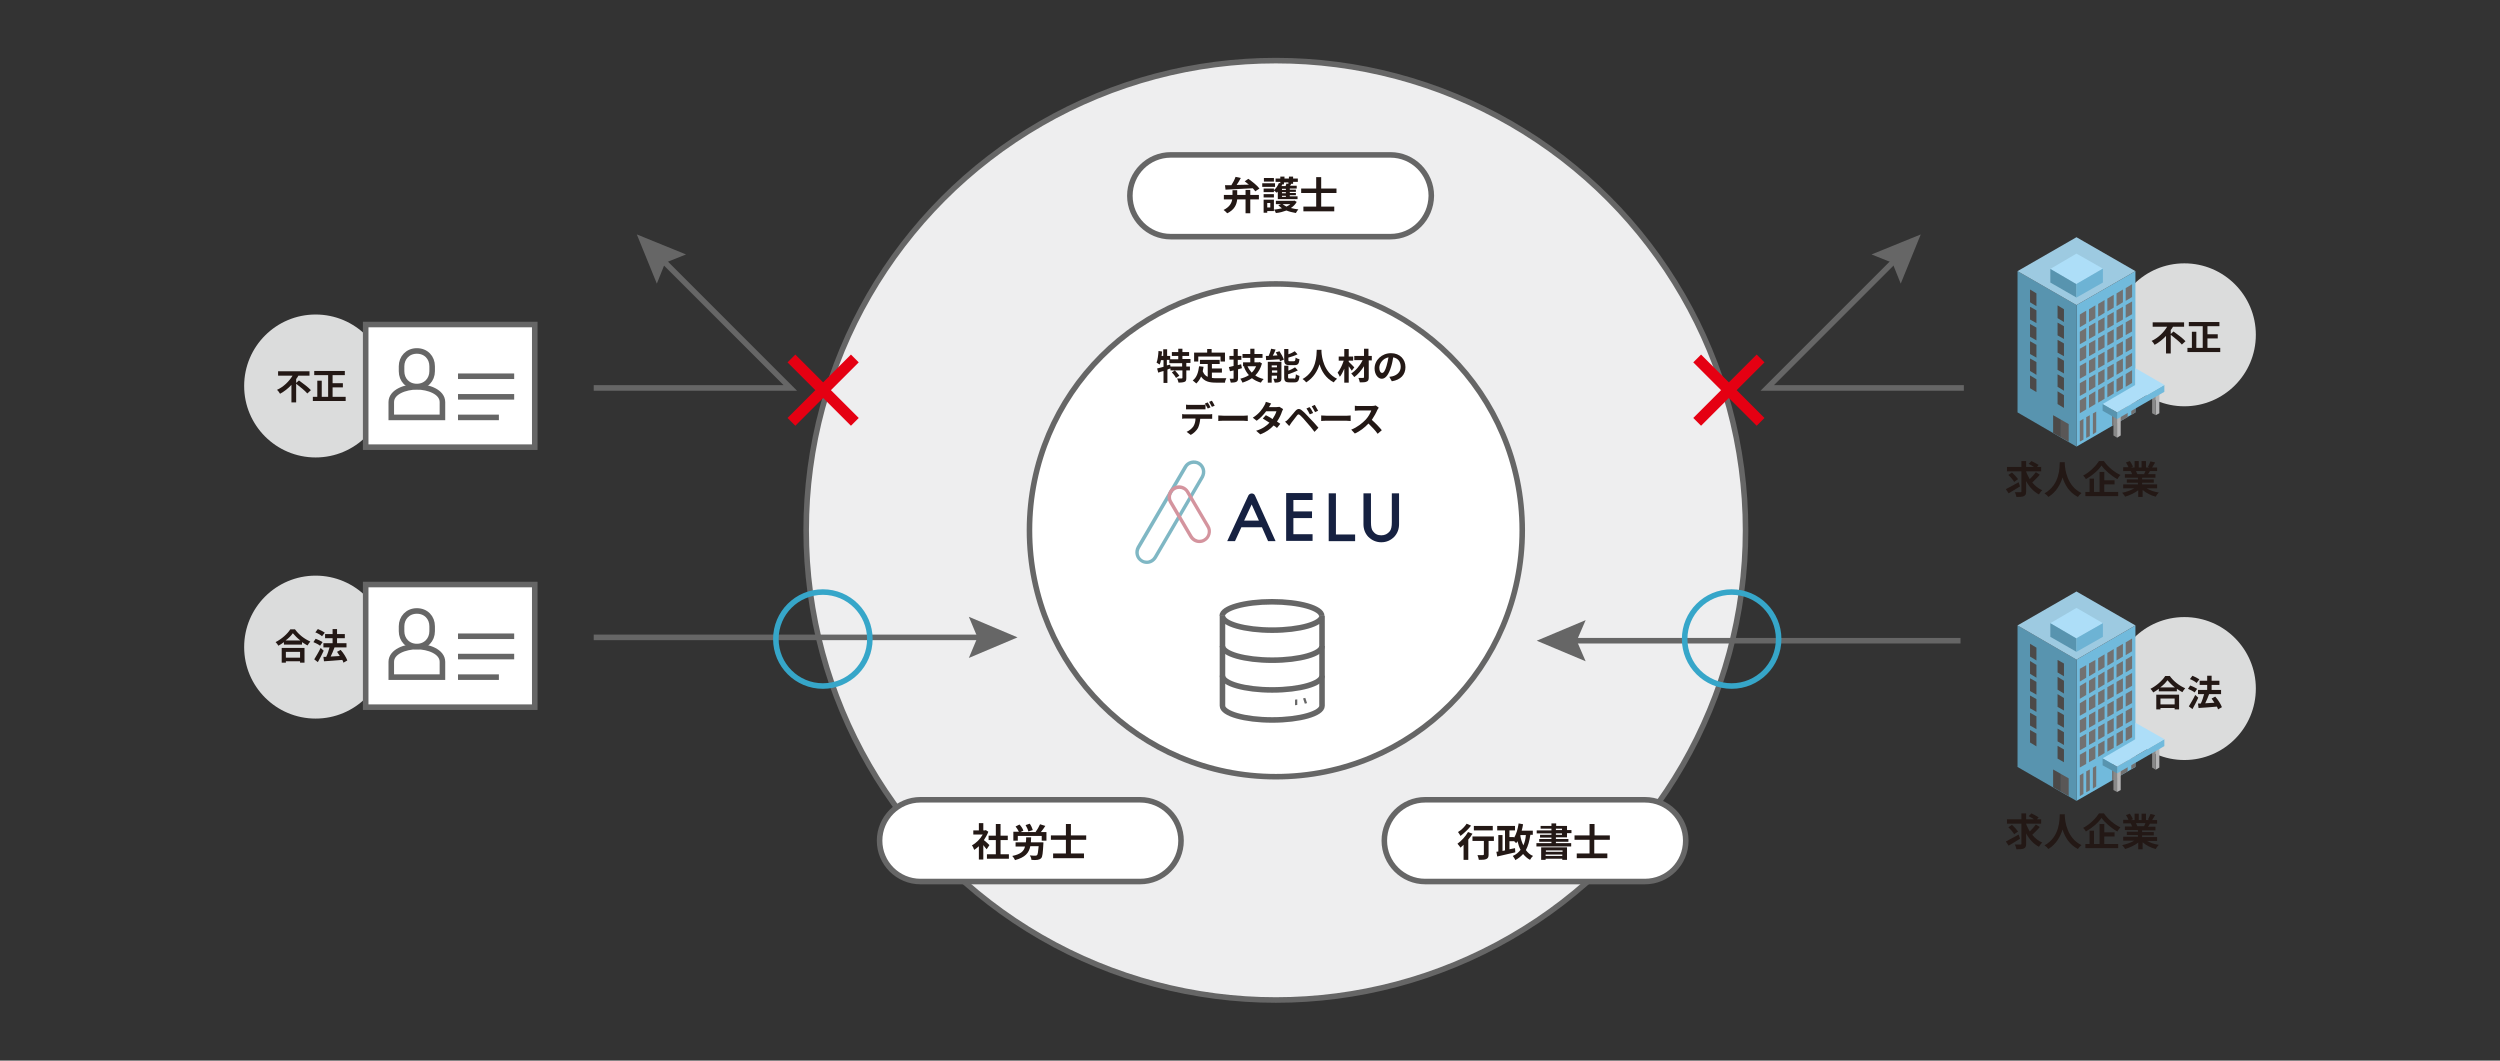 <?xml version="1.0" encoding="utf-8"?>
<!-- Generator: Adobe Illustrator 25.0.1, SVG Export Plug-In . SVG Version: 6.00 Build 0)  -->
<svg version="1.1" id="レイヤー_1" xmlns="http://www.w3.org/2000/svg" xmlns:xlink="http://www.w3.org/1999/xlink" x="0px"
	 y="0px" viewBox="0 0 899 381.4" style="enable-background:new 0 0 899 381.4;" xml:space="preserve">
<rect x="0" y="0" width="899" height="381.4" fill="#333333" stroke="none"/>
<style type="text/css">
	.st0{fill:#EEEEEF;stroke:#666666;stroke-width:2;stroke-miterlimit:10;}
	.st1{fill:#FFFFFF;stroke:#666666;stroke-width:2;stroke-miterlimit:10;}
	.st2{fill:#DBDCDC;}
	.st3{fill:#231815;}
	.st4{fill:none;stroke:#666666;stroke-width:2;stroke-miterlimit:10;}
	.st5{fill:#666666;}
	.st6{fill:#162141;}
	.st7{fill:#7FB7C4;}
	.st8{fill:#D4949E;}
	.st9{fill:none;stroke:#36A6C9;stroke-width:2;stroke-miterlimit:10;}
	.st10{fill:#E50012;}
	.st11{fill:#FFFFFF;stroke:#666666;stroke-width:2;stroke-linecap:round;stroke-miterlimit:10;}
	.st12{fill:#71BADC;}
	.st13{fill:#727171;}
	.st14{fill:#5894AF;}
	.st15{fill:#595757;}
	.st16{fill:#4C4948;}
	.st17{fill:#9DCAE1;}
	.st18{fill:#ADDEF8;}
	.st19{fill:#6DB3D4;}
	.st20{fill:#B5B5B6;}
	.st21{fill:#898989;}
</style>
<g>
	<g>
		<circle class="st0" cx="458.8" cy="190.7" r="168.9"/>
		<circle class="st1" cx="458.8" cy="190.7" r="88.6"/>
		<circle class="st2" cx="113.5" cy="138.8" r="25.7"/>
		<circle class="st2" cx="113.5" cy="232.7" r="25.7"/>
		<circle class="st2" cx="785.5" cy="120.4" r="25.7"/>
		<circle class="st2" cx="785.5" cy="247.6" r="25.7"/>
		<g>
			<g>
				<path class="st3" d="M426.6,130.6v1.2h1.3v1.4h-1.3v2.7c0,0.8-0.1,1.2-0.6,1.4c-0.5,0.2-1.3,0.3-2.2,0.3
					c-0.1-0.4-0.3-1.1-0.5-1.5c0.6,0,1.4,0,1.6,0c0.2,0,0.3-0.1,0.3-0.2v-2.7h-2.7c0.6,0.6,1.2,1.4,1.6,1.9l-1.2,0.8
					c-0.3-0.6-0.9-1.4-1.5-2l1.1-0.7h-1.6v-0.7c-0.4,0.1-0.8,0.2-1.1,0.4v4.8h-1.4v-4.3c-0.7,0.2-1.4,0.4-1.9,0.6l-0.4-1.5
					c0.6-0.1,1.4-0.4,2.3-0.6v-2.4h-0.9c-0.1,0.6-0.3,1.2-0.5,1.6c-0.2-0.2-0.8-0.5-1.1-0.7c0.4-1,0.6-2.6,0.7-4.2l1.3,0.2
					c-0.1,0.5-0.1,1-0.2,1.6h0.6v-2.4h1.4v2.4h1.1v1.2h2.9V128h-2.3v-1.4h2.3v-1.2h1.5v1.2h2.4v1.4h-2.4v1.1h2.9v1.4H426.6z
					 M425.1,130.6h-4.6v-1.2h-0.9v2l1.2-0.3l0.1,0.7h4.2V130.6z"/>
				<path class="st3" d="M435.8,135.9c0.5,0.1,1,0.1,1.5,0.1c0.7,0,2.8,0,3.7,0c-0.2,0.4-0.5,1.1-0.5,1.6h-3.2
					c-2.4,0-4.2-0.4-5.4-2.2c-0.4,1-1,1.8-1.7,2.5c-0.3-0.3-0.9-0.8-1.3-1.1c1.4-1,2-2.8,2.3-5.1l1.6,0.2c-0.1,0.6-0.2,1.1-0.3,1.6
					c0.4,1,1,1.7,1.8,2v-4.6h-2.8v-1.5h7.1v1.5h-2.8v1.6h3.6v1.5h-3.6V135.9z M430.9,130h-1.5v-3.2h4.7v-1.3h1.6v1.3h4.8v3.2h-1.6
					v-1.8h-8V130z"/>
				<path class="st3" d="M446.6,132.4c-0.5,0.1-0.9,0.3-1.4,0.4v3.1c0,0.8-0.1,1.1-0.6,1.4c-0.4,0.2-1.1,0.3-2,0.3
					c-0.1-0.4-0.3-1-0.4-1.4c0.5,0,1,0,1.2,0c0.2,0,0.2-0.1,0.2-0.3v-2.7l-1.3,0.3l-0.4-1.5c0.5-0.1,1-0.2,1.7-0.4v-2.3h-1.5V128
					h1.5v-2.5h1.5v2.5h1.3v1.4h-1.3v1.9l1.2-0.3L446.6,132.4z M453.8,130.7c-0.5,1.8-1.3,3.2-2.4,4.3c0.8,0.6,1.8,1,3,1.3
					c-0.3,0.3-0.8,0.9-1,1.3c-1.3-0.4-2.3-0.9-3.2-1.6c-1,0.7-2.2,1.2-3.4,1.6c-0.2-0.4-0.5-1.1-0.8-1.4c1.1-0.3,2.2-0.7,3.1-1.3
					c-0.8-0.9-1.4-1.9-1.8-3.1l0.4-0.1h-0.7v-1.4h2.6v-1.6h-2.8v-1.4h2.8v-1.9h1.5v1.9h2.9v1.4h-2.9v1.6h1.6l0.3-0.1L453.8,130.7z
					 M448.6,131.7c0.4,0.9,0.9,1.6,1.5,2.3c0.7-0.6,1.2-1.4,1.6-2.3H448.6z"/>
				<path class="st3" d="M460.1,126.3c0.6,0.9,1.3,2.2,1.6,3l-1.4,0.6c-0.1-0.2-0.1-0.4-0.2-0.7c-1.7,0.1-3.5,0.2-4.8,0.3l-0.1-1.5
					c0.3,0,0.6,0,1,0c0.4-0.8,0.7-1.8,0.9-2.6l1.6,0.3c-0.3,0.8-0.6,1.5-1,2.2l1.7-0.1c-0.2-0.4-0.4-0.7-0.6-1.1L460.1,126.3z
					 M460.8,136c0,0.7-0.1,1.1-0.6,1.3c-0.4,0.2-1,0.3-1.8,0.3c-0.1-0.4-0.3-1-0.5-1.4c0.5,0,1,0,1.1,0c0.2,0,0.2,0,0.2-0.2v-0.9
					h-1.9v2.5h-1.4v-7.5h4.9V136z M457.3,131.4v0.7h1.9v-0.7H457.3z M459.3,134v-0.8h-1.9v0.8H459.3z M463.7,131.3
					c-1.5,0-1.9-0.5-1.9-1.9v-3.9h1.5v1.9c0.9-0.3,1.7-0.7,2.3-1.1l1,1.1c-1,0.5-2.2,0.9-3.3,1.2v0.8c0,0.5,0.1,0.5,0.6,0.5h1.4
					c0.4,0,0.5-0.2,0.6-1.3c0.3,0.2,0.9,0.5,1.4,0.6c-0.2,1.7-0.6,2.1-1.8,2.1H463.7z M465.4,136.2c0.4,0,0.5-0.2,0.6-1.6
					c0.3,0.2,0.9,0.5,1.3,0.6c-0.2,1.8-0.6,2.3-1.8,2.3h-1.8c-1.5,0-1.9-0.4-1.9-1.9v-4.1h1.5v1.8c0.9-0.4,1.8-0.8,2.4-1.2l1,1.1
					c-1,0.5-2.3,1-3.5,1.4v1c0,0.5,0.1,0.5,0.6,0.5H465.4z"/>
				<path class="st3" d="M475.2,125.8c0,0.2,0,0.5,0,0.7c0.1,1.8,0.8,7.4,5.6,9.7c-0.5,0.4-0.9,0.9-1.2,1.3
					c-2.9-1.5-4.4-4.1-5.1-6.5c-0.7,2.3-2.1,4.8-4.8,6.5c-0.3-0.4-0.8-0.9-1.3-1.2c5.2-2.9,5-8.8,5.1-10.5H475.2z"/>
				<path class="st3" d="M486.1,133.3c-0.3-0.4-0.7-1-1.1-1.6v5.9h-1.6v-5c-0.5,1.1-1,2.2-1.6,2.9c-0.2-0.5-0.5-1.1-0.8-1.5
					c0.9-1,1.7-2.8,2.2-4.3h-1.8v-1.5h2v-2.7h1.6v2.7h1.6v1.5H485v0.4c0.5,0.4,1.7,1.7,2,2L486.1,133.3z M493.4,129.6h-1.2v6.1
					c0,0.9-0.2,1.3-0.7,1.5c-0.5,0.3-1.4,0.3-2.5,0.3c-0.1-0.4-0.3-1.1-0.5-1.6c0.7,0,1.5,0,1.7,0c0.2,0,0.3-0.1,0.3-0.3v-3.9
					c-1,1.5-2.2,3-3.5,3.9c-0.3-0.4-0.7-0.9-1.1-1.3c1.6-1,3.2-2.9,4.1-4.8h-3v-1.5h3.5v-2.6h1.6v2.6h1.2V129.6z"/>
				<path class="st3" d="M499.6,135.5c0.5-0.1,0.9-0.1,1.2-0.2c1.6-0.4,2.9-1.6,2.9-3.4c0-1.8-1-3.1-2.7-3.4
					c-0.2,1.1-0.4,2.3-0.8,3.5c-0.8,2.6-1.9,4.2-3.3,4.2c-1.4,0-2.6-1.6-2.6-3.7c0-3,2.6-5.5,5.9-5.5c3.2,0,5.2,2.2,5.2,5
					c0,2.7-1.7,4.6-4.9,5.1L499.6,135.5z M498.6,131.6c0.3-0.9,0.5-2.1,0.7-3.1c-2.1,0.4-3.3,2.3-3.3,3.7c0,1.3,0.5,1.9,1,1.9
					C497.6,134.1,498.1,133.3,498.6,131.6z"/>
				<path class="st3" d="M434.7,149c0.3,0,0.8,0,1.2-0.1v1.7c-0.3,0-0.8,0-1.2,0h-3.1c-0.1,1.3-0.4,2.4-0.8,3.3
					c-0.5,0.9-1.5,1.9-2.6,2.5l-1.5-1.1c0.9-0.4,1.8-1.1,2.4-1.9c0.5-0.8,0.8-1.8,0.8-2.9h-3.6c-0.4,0-0.9,0-1.2,0.1v-1.7
					c0.4,0.1,0.8,0.1,1.2,0.1H434.7z M427.9,147.2c-0.4,0-1,0-1.4,0v-1.7c0.4,0.1,0.9,0.1,1.4,0.1h4.2c0.4,0,1,0,1.4-0.1v1.7
					c-0.4,0-0.9,0-1.4,0H427.9z M434.3,146.9c-0.3-0.5-0.7-1.3-1-1.8l1-0.4c0.3,0.5,0.8,1.3,1,1.8L434.3,146.9z M435.8,146.3
					c-0.3-0.5-0.7-1.3-1-1.8l1-0.4c0.3,0.5,0.8,1.3,1,1.8L435.8,146.3z"/>
				<path class="st3" d="M438.1,149.4c0.5,0,1.4,0.1,2.1,0.1h7c0.6,0,1.2-0.1,1.5-0.1v2c-0.3,0-1-0.1-1.5-0.1h-7
					c-0.7,0-1.6,0-2.1,0.1V149.4z"/>
				<path class="st3" d="M461.4,147.1c-0.1,0.2-0.3,0.6-0.4,0.9c-0.3,1-0.9,2.3-1.8,3.6c0.5,0.3,0.9,0.6,1.2,0.8l-1.2,1.5
					c-0.3-0.3-0.7-0.6-1.2-0.9c-1.2,1.3-2.7,2.4-4.8,3.2l-1.5-1.3c2.3-0.7,3.8-1.8,4.8-2.9c-0.9-0.6-1.8-1.1-2.4-1.5l1.1-1.2
					c0.7,0.4,1.6,0.8,2.4,1.4c0.6-0.9,1.2-2,1.4-2.8h-3.7c-0.9,1.2-2.1,2.5-3.4,3.4l-1.4-1.1c2.3-1.4,3.5-3.2,4.1-4.3
					c0.2-0.3,0.5-0.9,0.6-1.4l1.9,0.6c-0.3,0.5-0.6,1.1-0.8,1.3l0,0h2.7c0.4,0,0.8-0.1,1.1-0.1L461.4,147.1z"/>
				<path class="st3" d="M463.3,150.7c0.6-0.6,1.6-1.9,2.5-2.9c0.8-0.9,1.5-1,2.5-0.1c0.9,0.7,1.8,1.8,2.6,2.6
					c0.9,0.9,2.3,2.4,3.2,3.5l-1.4,1.5c-0.8-1.1-2-2.5-2.8-3.4c-0.8-1-1.9-2.2-2.4-2.6c-0.5-0.4-0.7-0.4-1.1,0.1
					c-0.5,0.6-1.4,1.9-2,2.6c-0.3,0.4-0.6,0.9-0.8,1.2l-1.5-1.6C462.7,151.4,462.9,151.1,463.3,150.7z M472.2,148.5l-1.2,0.5
					c-0.4-0.8-0.7-1.4-1.2-2.1l1.1-0.5C471.4,146.9,471.9,147.9,472.2,148.5z M474,147.7l-1.1,0.5c-0.4-0.8-0.8-1.4-1.2-2.1l1.1-0.5
					C473.1,146.2,473.7,147.1,474,147.7z"/>
				<path class="st3" d="M475.1,149.4c0.5,0,1.4,0.1,2.1,0.1h7c0.6,0,1.2-0.1,1.5-0.1v2c-0.3,0-1-0.1-1.5-0.1h-7
					c-0.7,0-1.6,0-2.1,0.1V149.4z"/>
				<path class="st3" d="M495.8,146.6c-0.1,0.1-0.3,0.5-0.5,0.8c-0.4,1-1.2,2.4-2,3.6c1.3,1.1,2.9,2.8,3.6,3.7l-1.5,1.3
					c-0.8-1.2-2.1-2.5-3.3-3.7c-1.4,1.5-3.1,2.8-4.9,3.6l-1.3-1.4c2.1-0.8,4.1-2.4,5.3-3.7c0.9-1,1.6-2.3,1.9-3.2h-4.4
					c-0.5,0-1.3,0.1-1.5,0.1v-1.8c0.4,0.1,1.1,0.1,1.5,0.1h4.6c0.6,0,1.1-0.1,1.4-0.2L495.8,146.6z"/>
			</g>
		</g>
		<g>
			<g>
				<g>
					<path class="st3" d="M726.4,174.9c-1.4,0.9-2.9,1.8-4.1,2.5l-1-1.5c1.2-0.6,3-1.6,4.6-2.5L726.4,174.9z M733.5,170.7
						c-0.8,1-1.9,2-2.7,2.8c1,1.2,2.2,2.2,3.6,2.8c-0.4,0.3-0.9,1-1.2,1.5c-1.9-1-3.5-2.7-4.6-4.8v3.7c0,1-0.2,1.4-0.8,1.7
						c-0.6,0.3-1.5,0.3-2.7,0.3c-0.1-0.5-0.3-1.3-0.6-1.7c0.8,0,1.7,0,2,0c0.3,0,0.4-0.1,0.4-0.3v-7.2h-5.2v-1.6h5.2v-2.1h1.7v2.1
						h2.8c-0.6-0.4-1.3-0.8-1.9-1.1l1-1c0.8,0.4,2,1,2.6,1.4l-0.6,0.7h1.5v1.6h-5.4v0.1c0.3,0.9,0.8,1.8,1.3,2.7
						c0.8-0.8,1.6-1.7,2.2-2.5L733.5,170.7z M724.3,173.3c-0.4-0.7-1.3-1.8-2.1-2.5l1.3-0.9c0.8,0.7,1.7,1.7,2.2,2.4L724.3,173.3z"
						/>
					<path class="st3" d="M742.5,166.1c0,0.2,0,0.5,0,0.8c0.1,1.9,0.8,7.9,6,10.4c-0.5,0.4-1,1-1.3,1.4c-3.1-1.6-4.7-4.4-5.5-7
						c-0.8,2.5-2.2,5.2-5.1,7c-0.3-0.4-0.8-0.9-1.4-1.3c5.6-3.1,5.4-9.4,5.5-11.2H742.5z"/>
					<path class="st3" d="M756.5,165.7c1.5,2.2,3.8,4.1,6,5.1c-0.4,0.4-0.8,1-1.1,1.5c-2.2-1.2-4.5-3.2-5.7-4.9
						c-1.1,1.7-3.3,3.6-5.6,4.9c-0.2-0.4-0.7-1-1-1.3c2.4-1.2,4.6-3.5,5.7-5.2H756.5z M756.7,176.9h5v1.5h-11.8v-1.5h1.5v-4.8h1.6
						v4.8h2v-7.2h1.7v3h3.7v1.5h-3.7V176.9z"/>
					<path class="st3" d="M771.9,175.6c1.2,0.7,2.8,1.3,4.4,1.5c-0.4,0.4-0.9,1.1-1.1,1.5c-1.7-0.4-3.4-1.3-4.7-2.4v2.5h-1.6v-2.4
						c-1.3,1-3,1.8-4.7,2.3c-0.2-0.4-0.7-1-1.1-1.4c1.6-0.3,3.2-0.9,4.4-1.6h-4v-1.4h5.3v-0.6h-4v-1.2h4v-0.6h-4.7v-1.3h2.6
						c-0.1-0.3-0.3-0.8-0.5-1.1l0.2,0h-2.9V168h1.9c-0.2-0.5-0.6-1.2-0.9-1.7l1.4-0.5c0.4,0.6,0.9,1.4,1.1,2l-0.7,0.3h1.3v-2.3h1.5
						v2.3h1v-2.3h1.6v2.3h1.2l-0.5-0.2c0.3-0.6,0.7-1.4,0.9-2l1.7,0.4c-0.4,0.6-0.8,1.3-1.1,1.8h1.8v1.3h-2.6
						c-0.2,0.4-0.4,0.8-0.7,1.1h2.7v1.3h-4.8v0.6h4.2v1.2h-4.2v0.6h5.4v1.4H771.9z M768.1,169.4c0.2,0.4,0.4,0.8,0.5,1.1l-0.2,0h2.6
						c0.2-0.3,0.3-0.7,0.5-1.1H768.1z"/>
				</g>
			</g>
		</g>
		<g>
			<g>
				<g>
					<path class="st3" d="M726.4,301.6c-1.4,0.9-2.9,1.8-4.1,2.5l-1-1.5c1.2-0.6,3-1.6,4.6-2.5L726.4,301.6z M733.5,297.4
						c-0.8,1-1.9,2-2.7,2.8c1,1.2,2.2,2.2,3.6,2.8c-0.4,0.3-0.9,1-1.2,1.5c-1.9-1-3.5-2.7-4.6-4.8v3.7c0,1-0.2,1.4-0.8,1.7
						c-0.6,0.3-1.5,0.3-2.7,0.3c-0.1-0.5-0.3-1.3-0.6-1.7c0.8,0,1.7,0,2,0c0.3,0,0.4-0.1,0.4-0.3v-7.2h-5.2v-1.6h5.2v-2.1h1.7v2.1
						h2.8c-0.6-0.4-1.3-0.8-1.9-1.1l1-1c0.8,0.4,2,1,2.6,1.4l-0.6,0.7h1.5v1.6h-5.4v0.1c0.3,0.9,0.8,1.8,1.3,2.7
						c0.8-0.8,1.6-1.7,2.2-2.5L733.5,297.4z M724.3,300c-0.4-0.7-1.3-1.8-2.1-2.5l1.3-0.9c0.8,0.7,1.7,1.7,2.2,2.4L724.3,300z"/>
					<path class="st3" d="M742.5,292.7c0,0.2,0,0.5,0,0.8c0.1,1.9,0.8,7.9,6,10.4c-0.5,0.4-1,1-1.3,1.4c-3.1-1.6-4.7-4.4-5.5-7
						c-0.8,2.5-2.2,5.2-5.1,7c-0.3-0.4-0.8-0.9-1.4-1.3c5.6-3.1,5.4-9.4,5.5-11.2H742.5z"/>
					<path class="st3" d="M756.5,292.4c1.5,2.2,3.8,4.1,6,5.1c-0.4,0.4-0.8,1-1.1,1.5c-2.2-1.2-4.5-3.2-5.7-4.9
						c-1.1,1.7-3.3,3.6-5.6,4.9c-0.2-0.4-0.7-1-1-1.3c2.4-1.2,4.6-3.5,5.7-5.2H756.5z M756.7,303.5h5v1.5h-11.8v-1.5h1.5v-4.8h1.6
						v4.8h2v-7.2h1.7v3h3.7v1.5h-3.7V303.5z"/>
					<path class="st3" d="M771.9,302.3c1.2,0.7,2.8,1.3,4.4,1.5c-0.4,0.4-0.9,1.1-1.1,1.5c-1.7-0.4-3.4-1.3-4.7-2.4v2.5h-1.6V303
						c-1.3,1-3,1.8-4.7,2.3c-0.2-0.4-0.7-1-1.1-1.4c1.6-0.3,3.2-0.9,4.4-1.6h-4v-1.4h5.3v-0.6h-4v-1.2h4v-0.6h-4.7v-1.3h2.6
						c-0.1-0.3-0.3-0.8-0.5-1.1l0.2,0h-2.9v-1.3h1.9c-0.2-0.5-0.6-1.2-0.9-1.7l1.4-0.5c0.4,0.6,0.9,1.4,1.1,2l-0.7,0.3h1.3v-2.3h1.5
						v2.3h1v-2.3h1.6v2.3h1.2l-0.5-0.2c0.3-0.6,0.7-1.4,0.9-2l1.7,0.4c-0.4,0.6-0.8,1.3-1.1,1.8h1.8v1.3h-2.6
						c-0.2,0.4-0.4,0.8-0.7,1.1h2.7v1.3h-4.8v0.6h4.2v1.2h-4.2v0.6h5.4v1.4H771.9z M768.1,296c0.2,0.4,0.4,0.8,0.5,1.1l-0.2,0h2.6
						c0.2-0.3,0.3-0.7,0.5-1.1H768.1z"/>
				</g>
			</g>
		</g>
		<g>
			<g>
				<path class="st3" d="M107.5,136.8c1.4,1,3.4,2.5,4.3,3.5l-1.3,1.2c-0.8-1-2.6-2.4-4-3.5v6.7h-1.7v-6.3c-1.2,1.3-2.6,2.4-4.1,3.2
					c-0.2-0.4-0.7-1.1-1.1-1.4c2.4-1.1,4.4-3.1,5.6-5.1H100v-1.6h11.3v1.6h-4c-0.2,0.4-0.5,0.8-0.8,1.2v1.4L107.5,136.8z"/>
				<path class="st3" d="M124.3,142.7v1.5h-11.8v-1.5h1.6v-5.8h1.6v5.8h2.3v-7.8h-5v-1.5h11v1.5h-4.4v2.9h3.7v1.5h-3.7v3.4H124.3z"
					/>
			</g>
		</g>
		<g>
			<g>
				<path class="st3" d="M106,226.2c1.4,2,3.5,3.6,5.6,4.5c-0.4,0.4-0.7,0.9-1,1.4c-0.7-0.3-1.3-0.8-2-1.2v0.9h-6.5v-0.9
					c-0.6,0.5-1.3,0.9-2,1.3c-0.2-0.4-0.6-0.9-1-1.3c2.2-1.1,4.3-3,5.3-4.6H106z M101.3,233h8.2v5.3h-1.6v-0.5h-5.1v0.5h-1.5V233z
					 M108,230.3c-1.1-0.8-2-1.8-2.7-2.6c-0.6,0.9-1.5,1.8-2.6,2.6H108z M102.8,234.4v2.1h5.1v-2.1H102.8z"/>
				<path class="st3" d="M115.1,232.2c-0.5-0.4-1.6-1-2.4-1.3l0.8-1.2c0.8,0.3,1.9,0.8,2.5,1.2L115.1,232.2z M116.4,234
					c-0.6,1.4-1.4,2.8-2.1,4.1l-1.3-1c0.6-1,1.6-2.6,2.3-4.1L116.4,234z M115.8,228.8c-0.5-0.5-1.6-1.1-2.4-1.4l0.9-1.2
					c0.8,0.3,1.9,0.9,2.5,1.3L115.8,228.8z M123.5,238.3c-0.1-0.3-0.2-0.7-0.4-1c-2.4,0.2-4.8,0.4-6.6,0.5l-0.2-1.6l1,0
					c0.5-1,0.9-2.3,1.2-3.4h-2.2v-1.5h3.3v-1.8h-2.7V228h2.7v-1.8h1.6v1.8h2.8v1.5h-2.8v1.8h3.4v1.5h-4.4l0.1,0
					c-0.4,1.1-0.9,2.3-1.4,3.3c1-0.1,2.2-0.1,3.3-0.2c-0.3-0.5-0.7-1-1-1.5l1.3-0.7c1,1.1,2,2.7,2.4,3.8L123.5,238.3z"/>
			</g>
		</g>
		<g>
			<g>
				<path class="st3" d="M781.6,119.2c1.4,1,3.4,2.5,4.3,3.5l-1.3,1.2c-0.8-1-2.6-2.4-4-3.5v6.7h-1.7v-6.3c-1.2,1.3-2.6,2.4-4.1,3.2
					c-0.2-0.4-0.7-1.1-1.1-1.4c2.4-1.1,4.4-3.1,5.6-5.1h-5.2v-1.6h11.3v1.6h-4c-0.2,0.4-0.5,0.8-0.8,1.2v1.4L781.6,119.2z"/>
				<path class="st3" d="M798.4,125.1v1.5h-11.8v-1.5h1.6v-5.8h1.6v5.8h2.3v-7.8h-5v-1.5h11v1.5h-4.3v2.9h3.7v1.5h-3.7v3.4H798.4z"
					/>
			</g>
		</g>
		<g>
			<g>
				<path class="st3" d="M780.2,243c1.4,2,3.5,3.6,5.6,4.5c-0.4,0.4-0.7,0.9-1,1.4c-0.7-0.3-1.3-0.8-2-1.2v0.9h-6.5v-0.9
					c-0.6,0.5-1.3,0.9-2,1.3c-0.2-0.4-0.6-0.9-1-1.3c2.2-1.1,4.3-3,5.3-4.6H780.2z M775.4,249.8h8.2v5.3H782v-0.5h-5.1v0.5h-1.5
					V249.8z M782.1,247.2c-1.1-0.8-2-1.8-2.7-2.6c-0.6,0.9-1.5,1.8-2.6,2.6H782.1z M776.9,251.2v2.1h5.1v-2.1H776.9z"/>
				<path class="st3" d="M789.2,249c-0.5-0.4-1.6-1-2.4-1.3l0.8-1.2c0.8,0.3,1.9,0.8,2.5,1.2L789.2,249z M790.5,250.9
					c-0.6,1.4-1.4,2.8-2.1,4.1l-1.3-1c0.6-1,1.6-2.6,2.3-4.1L790.5,250.9z M789.9,245.6c-0.5-0.5-1.6-1.1-2.4-1.4l0.9-1.2
					c0.8,0.3,1.9,0.9,2.5,1.3L789.9,245.6z M797.6,255.1c-0.1-0.3-0.2-0.7-0.4-1c-2.4,0.2-4.8,0.4-6.6,0.5l-0.2-1.6l1,0
					c0.5-1,0.9-2.3,1.2-3.4h-2.2v-1.5h3.3v-1.8H791v-1.5h2.7V243h1.6v1.8h2.8v1.5h-2.8v1.8h3.4v1.5h-4.4l0.1,0
					c-0.4,1.1-0.9,2.3-1.4,3.3c1-0.1,2.2-0.1,3.3-0.2c-0.3-0.5-0.7-1-1-1.5l1.3-0.7c1,1.1,2,2.7,2.4,3.8L797.6,255.1z"/>
			</g>
		</g>
		<g>
			<g>
				<line class="st4" x1="213.5" y1="229.2" x2="354" y2="229.2"/>
				<g>
					<polygon class="st5" points="348.4,236.6 351.5,229.2 348.4,221.8 365.9,229.2 					"/>
				</g>
			</g>
		</g>
		<g>
			<g>
				<polyline class="st4" points="213.5,139.5 284.2,139.5 237.5,92.8 				"/>
				<g>
					<polygon class="st5" points="246.7,91.5 239.2,94.5 236.2,102 229,84.3 					"/>
				</g>
			</g>
		</g>
		<g>
			<g>
				<path class="st6" d="M453.8,189.6h-7.4l-2.3,5h-2.8l7.6-16.4c0.5-1,2-1,2.4,0l7.4,16.4H456L453.8,189.6z M452.7,187.2l-2.6-5.8
					l-2.7,5.8H452.7z"/>
				<path class="st6" d="M472,179.8h-6.9v4.1h6.7v2.4h-6.7v5.8h6.9v2.4h-9.5v-17.2h9.5V179.8z"/>
				<path class="st6" d="M480.4,177.4v14.8h6.9v2.4h-9.5v-17.2H480.4z"/>
				<path class="st6" d="M493,177.4v10.4c0,1.5,0.2,2.6,0.7,3.2c0.7,1,1.7,1.5,3,1.5c1.3,0,2.3-0.5,3.1-1.5c0.5-0.7,0.7-1.7,0.7-3.2
					v-10.4h2.6v11.1c0,1.8-0.6,3.3-1.7,4.5c-1.3,1.3-2.8,2-4.7,2c-1.8,0-3.4-0.7-4.7-2c-1.1-1.2-1.7-2.7-1.7-4.5v-11.1H493z"/>
			</g>
			<path class="st7" d="M412.4,202.8c-0.7,0-1.5-0.2-2.1-0.6c-2-1.2-2.6-3.7-1.5-5.7l16.9-28.9c1.2-2,3.7-2.6,5.7-1.5
				c1,0.6,1.6,1.5,1.9,2.5c0.3,1.1,0.1,2.2-0.4,3.2L416,200.7C415.2,202,413.9,202.8,412.4,202.8z M429.3,166.8c-1,0-2,0.5-2.5,1.5
				l-16.9,28.9c-0.8,1.4-0.4,3.2,1,4c0.5,0.3,1,0.4,1.5,0.4c1,0,2-0.6,2.5-1.5l16.9-28.9c0.8-1.4,0.4-3.2-1-4
				C430.4,166.9,429.8,166.8,429.3,166.8z"/>
			<path class="st8" d="M431.3,195.3c-1.5,0-2.8-0.8-3.6-2.1l-7.3-12.4c-0.6-1-0.7-2.1-0.4-3.2c0.3-1.1,1-2,1.9-2.5
				c2-1.2,4.5-0.5,5.7,1.5l7.3,12.4c0.6,1,0.7,2.1,0.4,3.2s-1,2-1.9,2.5C432.8,195.1,432.1,195.3,431.3,195.3z M424.1,175.8
				c-0.5,0-1,0.1-1.5,0.4c-0.7,0.4-1.2,1-1.4,1.8c-0.2,0.8-0.1,1.6,0.3,2.2l7.3,12.4c0.5,0.9,1.5,1.5,2.5,1.5c0.5,0,1-0.1,1.5-0.4
				c0.7-0.4,1.2-1,1.4-1.8c0.2-0.8,0.1-1.6-0.3-2.2l-7.3-12.4C426.1,176.3,425.1,175.8,424.1,175.8z"/>
		</g>
		<g>
			<path class="st4" d="M439.5,221.5c0-2.8,8-5.1,17.9-5.1c9.9,0,17.9,2.3,17.9,5.1"/>
			<path class="st4" d="M475.4,232.3c0,2.8-8,5.1-17.9,5.1c-9.9,0-17.9-2.3-17.9-5.1"/>
			<path class="st4" d="M475.4,243c0,2.8-8,5.1-17.9,5.1c-9.9,0-17.9-2.3-17.9-5.1"/>
			<path class="st4" d="M466.5,252.5c-0.3,0-0.6,0.1-0.8,0.1"/>
			<path class="st4" d="M469.7,251.9c-0.3,0.1-0.5,0.1-0.8,0.2"/>
			<path class="st4" d="M475.4,253.8c0,2.8-8,5.1-17.9,5.1c-9.9,0-17.9-2.3-17.9-5.1v-32.3c0,2.8,8,5.1,17.9,5.1
				c9.9,0,17.9-2.3,17.9-5.1V253.8z"/>
		</g>
		<g>
			<rect x="131.5" y="116.7" class="st1" width="60.8" height="44.1"/>
			<path class="st1" d="M159.1,150.1v-5.5c0-3.7-5.1-5.5-9.2-5.5c-4.1,0-9.2,1.8-9.2,5.5v5.5H159.1z"/>
			<path class="st1" d="M149.9,139c3.3,0,5.5-2.5,5.5-5.5v-1.8c0-3.1-2.2-5.5-5.5-5.5s-5.5,2.5-5.5,5.5v1.8
				C144.4,136.6,146.6,139,149.9,139z"/>
			<line class="st1" x1="164.7" y1="135.3" x2="184.9" y2="135.3"/>
			<line class="st1" x1="164.7" y1="142.7" x2="184.9" y2="142.7"/>
			<line class="st1" x1="164.7" y1="150.1" x2="179.4" y2="150.1"/>
		</g>
		<g>
			<rect x="131.5" y="210.2" class="st1" width="60.8" height="44.1"/>
			<path class="st1" d="M159.1,243.5V238c0-3.7-5.1-5.5-9.2-5.5c-4.1,0-9.2,1.8-9.2,5.5v5.5H159.1z"/>
			<path class="st1" d="M149.9,232.5c3.3,0,5.5-2.5,5.5-5.5v-1.8c0-3.1-2.2-5.5-5.5-5.5s-5.5,2.5-5.5,5.5v1.8
				C144.4,230,146.6,232.5,149.9,232.5z"/>
			<line class="st1" x1="164.7" y1="228.8" x2="184.9" y2="228.8"/>
			<line class="st1" x1="164.7" y1="236.1" x2="184.9" y2="236.1"/>
			<line class="st1" x1="164.7" y1="243.5" x2="179.4" y2="243.5"/>
		</g>
		<circle class="st9" cx="295.9" cy="229.8" r="16.9"/>
		<g>
			<g>
				<line class="st4" x1="705" y1="230.4" x2="564.6" y2="230.4"/>
				<g>
					<polygon class="st5" points="570.2,223 567,230.4 570.2,237.8 552.6,230.4 					"/>
				</g>
			</g>
		</g>
		<circle class="st9" cx="622.7" cy="229.8" r="16.9"/>
		<g>
			<g>
				<path class="st10" d="M306,153.1l-10-10l-10,10l-2.8-2.8l10-10l-10-10l2.8-2.8l10,10l10-10l2.8,2.8l-10,10l10,10L306,153.1z"/>
			</g>
		</g>
		<g>
			<g>
				<polyline class="st4" points="706.2,139.5 635.5,139.5 682.2,92.8 				"/>
				<g>
					<polygon class="st5" points="683.5,102 680.5,94.5 673,91.5 690.7,84.3 					"/>
				</g>
			</g>
		</g>
		<g>
			<g>
				<path class="st10" d="M608.9,150.3l10-10l-10-10l2.8-2.8l10,10l10-10l2.8,2.8l-10,10l10,10l-2.8,2.8l-10-10l-10,10L608.9,150.3z
					"/>
			</g>
		</g>
		<path class="st11" d="M500,85.1h-79c-8.1,0-14.7-6.6-14.7-14.7v0c0-8.1,6.6-14.7,14.7-14.7h79c8.1,0,14.7,6.6,14.7,14.7v0
			C514.6,78.6,508.1,85.1,500,85.1z"/>
		<g>
			<g>
				<g>
					<path class="st3" d="M449.6,70.1h3.1v1.6h-3.1v5h-1.7v-5h-3c-0.2,1.8-0.9,3.7-3.6,5c-0.3-0.4-0.9-0.9-1.3-1.2
						c2.2-1.1,2.9-2.5,3.1-3.8h-3v-1.6h3.1v-1.7h1.7v1.7h3v-1.8h1.7V70.1z M440.5,66.6c0.7,0,1.4,0,2.3,0c0.6-0.9,1.2-2.1,1.5-3
						l1.9,0.4c-0.5,0.9-1,1.8-1.5,2.5c1.4,0,2.9-0.1,4.4-0.1c-0.5-0.4-1-0.8-1.5-1.2l1.3-0.9c1.4,1,3.2,2.4,4,3.5l-1.5,1
						c-0.2-0.3-0.5-0.7-0.9-1.1c-3.5,0.2-7.2,0.4-9.8,0.5L440.5,66.6z"/>
					<path class="st3" d="M458.5,67.2h-4.6v-1.3h4.6V67.2z M458.1,75.9h-2.4v0.6h-1.3v-4.7h3.7V75.9z M459.5,68.9
						c-0.1,0.2-0.3,0.3-0.4,0.4c-0.2-0.2-0.7-0.6-1-0.8v0.6h-3.7v-1.3h3.7v0.6c0.8-0.7,1.4-1.6,1.8-2.6l0.5,0.1v-0.5h-1.7v-1.2h1.7
						v-0.7h1.5v0.7h1.6v-0.7h1.5v0.7h1.7v1.2h-1.7v0.7h-0.7c-0.1,0.2-0.2,0.5-0.4,0.7h2.4v1h-2.5v0.4h2.2v0.8h-2.2v0.4h2.2v0.8h-2.2
						v0.4h2.8v1h-7.1V68.9z M454.4,69.8h3.7V71h-3.7V69.8z M458.1,65.3h-3.6V64h3.6V65.3z M455.7,73v1.6h1.1V73H455.7z M466.3,72.6
						c-0.5,0.9-1.2,1.6-2.1,2.2c0.8,0.2,1.7,0.4,2.7,0.5c-0.3,0.3-0.7,0.9-0.9,1.3c-1.2-0.2-2.4-0.5-3.4-0.9
						c-1.1,0.4-2.4,0.8-3.8,0.9c-0.1-0.4-0.4-0.9-0.7-1.2c1-0.1,2-0.3,2.9-0.5c-0.5-0.3-0.9-0.7-1.3-1.1l1-0.4h-1.9v-1.2h6.4
						l0.2-0.1L466.3,72.6z M461.1,66.2L461.1,66.2c0,0.2-0.1,0.5-0.3,0.7h1.5c0.1-0.3,0.3-0.7,0.3-0.9l0.7,0.1v-0.5h-1.6v0.7H461.1z
						 M462.4,67.9h-1.4v0.4h1.4V67.9z M462.4,69.1h-1.4v0.4h1.4V69.1z M462.4,70.4h-1.4v0.4h1.4V70.4z M461.2,73.4
						c0.4,0.3,0.9,0.6,1.4,0.9c0.5-0.3,1-0.5,1.4-0.9H461.2z"/>
					<path class="st3" d="M475.1,69.4v4.9h4.7V76h-11.1v-1.7h4.6v-4.9h-5.4v-1.6h5.4v-4.1h1.8v4.1h5.5v1.6H475.1z"/>
				</g>
			</g>
		</g>
		<path class="st11" d="M410,317h-79c-8.1,0-14.7-6.6-14.7-14.7v0c0-8.1,6.6-14.7,14.7-14.7h79c8.1,0,14.7,6.6,14.7,14.7v0
			C424.7,310.5,418.1,317,410,317z"/>
		<g>
			<g>
				<g>
					<path class="st3" d="M354.8,305.4c-0.3-0.4-0.8-0.9-1.2-1.5v5.2h-1.6v-4.8c-0.6,0.5-1.1,1-1.7,1.3c-0.1-0.4-0.5-1.3-0.8-1.6
						c1.5-0.8,3-2.3,3.9-3.9H350v-1.5h2v-2.6h1.6v2.6h0.6l0.3-0.1l0.9,0.6c-0.4,1.1-1,2.1-1.6,3c0.7,0.5,1.7,1.5,2,1.8L354.8,305.4z
						 M362.8,307.2v1.6h-7.9v-1.6h3.2v-5.1h-2.6v-1.6h2.6v-4.2h1.7v4.2h2.6v1.6h-2.6v5.1H362.8z"/>
					<path class="st3" d="M375.2,302.7c0,0,0,0.5,0,0.7c-0.2,3.3-0.3,4.7-0.8,5.2c-0.4,0.4-0.8,0.5-1.3,0.6c-0.5,0.1-1.3,0.1-2.2,0
						c0-0.5-0.3-1.2-0.6-1.6c0.8,0.1,1.7,0.1,2,0.1c0.3,0,0.4,0,0.6-0.2c0.3-0.2,0.4-1.2,0.6-3.2h-3c-0.5,2.4-1.8,4-5.5,5
						c-0.2-0.5-0.6-1.1-1-1.5c3-0.6,4.2-1.7,4.6-3.4h-3.4v-1.5h3.7c0.1-0.6,0.1-1.2,0.1-1.8h1.8c0,0.6-0.1,1.2-0.1,1.8H375.2z
						 M376.3,299.1v3.2h-1.7v-1.7H366v1.7h-1.6v-3.2h2c-0.3-0.6-0.8-1.4-1.2-1.9l1.4-0.7c0.6,0.6,1.2,1.5,1.4,2.2l-1,0.5h5.7
						l-0.3-0.1c0.6-0.7,1.2-1.8,1.6-2.7l1.9,0.6c-0.5,0.8-1.1,1.6-1.6,2.2H376.3z M369.8,299c-0.1-0.6-0.6-1.6-1-2.3l1.5-0.5
						c0.5,0.7,0.9,1.6,1.1,2.3L369.8,299z"/>
					<path class="st3" d="M385.1,302v4.9h4.7v1.7h-11.1v-1.7h4.6V302h-5.4v-1.6h5.4v-4.1h1.8v4.1h5.5v1.6H385.1z"/>
				</g>
			</g>
		</g>
		<path class="st11" d="M591.5,317h-79c-8.1,0-14.7-6.6-14.7-14.7v0c0-8.1,6.6-14.7,14.7-14.7h79c8.1,0,14.7,6.6,14.7,14.7v0
			C606.2,310.5,599.6,317,591.5,317z"/>
		<g>
			<g>
				<g>
					<path class="st3" d="M529.5,299.8c-0.4,0.7-0.9,1.4-1.5,2.1v7.3h-1.7v-5.4c-0.4,0.4-0.8,0.7-1.1,1c-0.2-0.3-0.8-1.1-1.1-1.4
						c1.4-1,2.9-2.6,3.8-4.2L529.5,299.8z M529,296.9c-1,1.3-2.5,2.7-3.8,3.7c-0.2-0.4-0.6-1-0.9-1.4c1.2-0.7,2.5-2,3.1-3L529,296.9
						z M537.2,302.4h-1.9v4.9c0,0.9-0.2,1.3-0.8,1.6c-0.6,0.3-1.5,0.3-2.7,0.3c-0.1-0.5-0.3-1.2-0.5-1.7c0.8,0,1.7,0,2,0
						c0.2,0,0.3-0.1,0.3-0.3v-4.8h-4.1v-1.6h7.7V302.4z M536.8,298.6h-6.8V297h6.8V298.6z"/>
					<path class="st3" d="M550.3,300.3c-0.3,2.1-0.8,3.9-1.6,5.4c0.7,0.9,1.5,1.7,2.6,2.1c-0.4,0.3-0.9,1-1.1,1.4
						c-1-0.5-1.8-1.3-2.5-2.1c-0.8,0.9-1.7,1.6-2.8,2.2c-0.1-0.4-0.6-1.1-0.9-1.5c1.2-0.5,2.1-1.3,2.8-2.2c-0.5-0.9-0.8-1.9-1.1-3.1
						c-0.2,0.3-0.3,0.5-0.5,0.7c-0.2-0.2-0.5-0.5-0.8-0.8v0.1h-1.6v2.9c0.7-0.1,1.3-0.3,2-0.4l0.1,1.5c-2.3,0.5-4.7,1.1-6.5,1.5
						l-0.3-1.7l0.7-0.1v-5.9h1.5v5.7l0.9-0.2v-7.2h-2.8v-1.6h6.4v1.6h-2v2.4h1.6v0.3c0.9-1.3,1.4-3.2,1.7-5.2l1.6,0.3
						c-0.1,0.8-0.3,1.5-0.5,2.3h4v1.5H550.3z M546.7,300.5c0.2,1.3,0.6,2.4,1.1,3.5c0.5-1.1,0.8-2.3,0.9-3.7h-1.9L546.7,300.5z"/>
					<path class="st3" d="M559.5,301.2v0.5h4.5v1h-4.5v0.5h5.5v1.2h-12.5v-1.2h5.4v-0.5h-4.4v-1h4.4v-0.5h-4.1v-1h4.1v-0.5h-5.3
						v-1.1h5.3V298H554v-1h3.9v-0.9h1.7v0.9h3.9v1.5h1.6v1.1h-1.6v1.5H559.5z M554.3,304.7h9.2v4.5h-1.7v-0.4h-6v0.4h-1.6V304.7z
						 M555.9,305.8v0.5h6v-0.5H555.9z M561.8,307.8v-0.5h-6v0.5H561.8z M559.5,298.5h2.2V298h-2.2V298.5z M559.5,300.2h2.2v-0.5
						h-2.2V300.2z"/>
					<path class="st3" d="M573.3,302v4.9h4.7v1.7H567v-1.7h4.6V302h-5.4v-1.6h5.4v-4.1h1.8v4.1h5.5v1.6H573.3z"/>
				</g>
			</g>
		</g>
	</g>
	<g>
		<g>
			<g>
				<polygon class="st12" points="746.7,160.6 767.9,148.3 767.9,97.5 746.7,109.7 				"/>
				<g>
					<polygon class="st13" points="764.4,139.1 766.7,137.7 766.7,133.1 764.4,134.5 					"/>
					<polygon class="st13" points="762.3,151.6 765.1,150 765.1,143.5 762.3,145.1 					"/>
					<polygon class="st13" points="766.4,149.2 767.9,148.3 767.9,141.9 766.4,142.8 					"/>
					<polygon class="st13" points="759.5,153.2 762.3,151.6 762.3,145.1 759.5,146.7 					"/>
					<polygon class="st13" points="761.1,141 763.4,139.6 763.4,135 761.1,136.4 					"/>
					<polygon class="st13" points="757.8,142.9 760.1,141.5 760.1,136.9 757.8,138.3 					"/>
					<polygon class="st13" points="754.5,144.8 756.8,143.4 756.8,138.8 754.5,140.2 					"/>
					<polygon class="st13" points="751.2,146.7 753.5,145.3 753.5,140.7 751.2,142.1 					"/>
					<polygon class="st13" points="747.9,148.6 750.2,147.2 750.2,142.6 747.9,144 					"/>
					<polygon class="st13" points="747.9,158.8 749.2,158.1 749.2,150.6 747.9,151.4 					"/>
					<polygon class="st13" points="750.2,157.5 751.5,156.8 751.5,149.3 750.2,150 					"/>
					<polygon class="st13" points="752.6,156.2 753.8,155.4 753.8,148 752.6,148.7 					"/>
				</g>
				<g>
					<polygon class="st13" points="764.4,132.9 766.7,131.5 766.7,126.9 764.4,128.3 					"/>
					<polygon class="st13" points="761.1,134.8 763.4,133.4 763.4,128.9 761.1,130.2 					"/>
					<polygon class="st13" points="757.8,136.7 760.1,135.3 760.1,130.8 757.8,132.1 					"/>
					<polygon class="st13" points="754.5,138.6 756.8,137.2 756.8,132.7 754.5,134 					"/>
					<polygon class="st13" points="751.2,140.5 753.5,139.1 753.5,134.6 751.2,135.9 					"/>
					<polygon class="st13" points="747.9,142.4 750.2,141.1 750.2,136.5 747.9,137.8 					"/>
				</g>
				<g>
					<polygon class="st13" points="764.4,126.7 766.7,125.4 766.7,120.8 764.4,122.1 					"/>
					<polygon class="st13" points="761.1,128.6 763.4,127.3 763.4,122.7 761.1,124 					"/>
					<polygon class="st13" points="757.8,130.5 760.1,129.2 760.1,124.6 757.8,125.9 					"/>
					<polygon class="st13" points="754.5,132.4 756.8,131.1 756.8,126.5 754.5,127.8 					"/>
					<polygon class="st13" points="751.2,134.3 753.5,133 753.5,128.4 751.2,129.7 					"/>
					<polygon class="st13" points="747.9,136.2 750.2,134.9 750.2,130.3 747.9,131.6 					"/>
				</g>
				<g>
					<polygon class="st13" points="764.4,120.5 766.7,119.2 766.7,114.6 764.4,115.9 					"/>
					<polygon class="st13" points="761.1,122.4 763.4,121.1 763.4,116.5 761.1,117.8 					"/>
					<polygon class="st13" points="757.8,124.3 760.1,123 760.1,118.4 757.8,119.7 					"/>
					<polygon class="st13" points="754.5,126.2 756.8,124.9 756.8,120.3 754.5,121.6 					"/>
					<polygon class="st13" points="751.2,128.1 753.5,126.8 753.5,122.2 751.2,123.5 					"/>
					<polygon class="st13" points="747.9,130 750.2,128.7 750.2,124.1 747.9,125.4 					"/>
				</g>
				<g>
					<polygon class="st13" points="764.4,114.3 766.7,113 766.7,108.4 764.4,109.7 					"/>
					<polygon class="st13" points="761.1,116.2 763.4,114.9 763.4,110.3 761.1,111.6 					"/>
					<polygon class="st13" points="757.8,118.1 760.1,116.8 760.1,112.2 757.8,113.5 					"/>
					<polygon class="st13" points="754.5,120 756.8,118.7 756.8,114.1 754.5,115.4 					"/>
					<polygon class="st13" points="751.2,121.9 753.5,120.6 753.5,116 751.2,117.3 					"/>
					<polygon class="st13" points="747.9,123.8 750.2,122.5 750.2,117.9 747.9,119.3 					"/>
				</g>
				<g>
					<polygon class="st13" points="764.4,108.2 766.7,106.8 766.7,102.2 764.4,103.6 					"/>
					<polygon class="st13" points="761.1,110.1 763.4,108.7 763.4,104.1 761.1,105.5 					"/>
					<polygon class="st13" points="757.8,112 760.1,110.6 760.1,106 757.8,107.4 					"/>
					<polygon class="st13" points="754.5,113.9 756.8,112.5 756.8,107.9 754.5,109.3 					"/>
					<polygon class="st13" points="751.2,115.8 753.5,114.4 753.5,109.8 751.2,111.2 					"/>
					<polygon class="st13" points="747.9,117.7 750.2,116.3 750.2,111.7 747.9,113.1 					"/>
				</g>
			</g>
			<g>
				<polygon class="st14" points="725.5,148.3 746.7,160.6 746.7,109.7 725.5,97.5 				"/>
				<g>
					<polygon class="st15" points="741.1,157.3 743.9,158.9 743.9,152.5 741.1,150.9 					"/>
					<polygon class="st16" points="738.3,155.7 741.1,157.3 741.1,150.9 738.3,149.3 					"/>
					<polygon class="st16" points="739.9,145.3 742.2,146.7 742.2,142.1 739.9,140.7 					"/>
					<polygon class="st16" points="730,139.6 732.3,141 732.3,136.4 730,135 					"/>
				</g>
				<g>
					<polygon class="st16" points="739.9,139.1 742.2,140.5 742.2,135.9 739.9,134.6 					"/>
					<polygon class="st16" points="730,133.4 732.3,134.8 732.3,130.2 730,128.9 					"/>
				</g>
				<g>
					<polygon class="st16" points="739.9,133 742.2,134.3 742.2,129.7 739.9,128.4 					"/>
					<polygon class="st16" points="730,127.3 732.3,128.6 732.3,124 730,122.7 					"/>
				</g>
				<g>
					<polygon class="st16" points="739.9,126.8 742.2,128.1 742.2,123.5 739.9,122.2 					"/>
					<polygon class="st16" points="730,121.1 732.3,122.4 732.3,117.8 730,116.5 					"/>
				</g>
				<g>
					<polygon class="st16" points="739.9,120.6 742.2,121.9 742.2,117.3 739.9,116 					"/>
					<polygon class="st16" points="730,114.9 732.3,116.2 732.3,111.6 730,110.3 					"/>
				</g>
				<g>
					<polygon class="st16" points="739.9,114.4 742.2,115.8 742.2,111.2 739.9,109.8 					"/>
					<polygon class="st16" points="730,108.7 732.3,110.1 732.3,105.5 730,104.1 					"/>
				</g>
			</g>
			<polygon class="st17" points="746.7,109.7 767.9,97.5 746.7,85.3 725.5,97.5 			"/>
		</g>
		<g>
			<polygon class="st18" points="746.7,102.2 756.2,96.6 746.7,91.2 737.3,96.7 			"/>
			<polygon class="st14" points="746.7,107 746.7,102.2 737.3,96.7 737.3,101.6 			"/>
			<polygon class="st19" points="746.7,107 756.2,101.6 756.2,96.6 746.7,102.1 			"/>
		</g>
		<g>
			<g>
				<polygon class="st20" points="762.6,156.6 761.3,157.4 761.3,150 762.6,149.2 				"/>
				<polygon class="st21" points="760,156.6 761.3,157.4 761.3,150 760,149.2 				"/>
			</g>
			<g>
				<polygon class="st20" points="775.2,149.3 776.5,148.6 776.5,141.2 775.2,141.9 				"/>
				<polygon class="st21" points="773.9,148.6 775.2,149.3 775.2,141.9 773.9,141.2 				"/>
			</g>
			<g>
				<polygon class="st12" points="761.3,150.7 778.3,140.9 778.3,138.4 761.3,148.3 				"/>
				<polygon class="st18" points="767.9,132.4 778.3,138.4 761.3,148.3 756.1,145.3 767.9,138.4 				"/>
				<polygon class="st14" points="756.1,147.7 761.3,150.7 761.3,148.3 756.1,145.3 				"/>
			</g>
		</g>
	</g>
	<g>
		<g>
			<g>
				<polygon class="st12" points="746.7,288 767.9,275.8 767.9,224.9 746.7,237.2 				"/>
				<g>
					<polygon class="st13" points="764.4,266.5 766.7,265.1 766.7,260.6 764.4,261.9 					"/>
					<polygon class="st13" points="762.3,279 765.1,277.4 765.1,271 762.3,272.6 					"/>
					<polygon class="st13" points="766.4,276.6 767.9,275.8 767.9,269.3 766.4,270.2 					"/>
					<polygon class="st13" points="759.5,280.6 762.3,279 762.3,272.6 759.5,274.2 					"/>
					<polygon class="st13" points="761.1,268.4 763.4,267 763.4,262.5 761.1,263.8 					"/>
					<polygon class="st13" points="757.8,270.3 760.1,268.9 760.1,264.4 757.8,265.7 					"/>
					<polygon class="st13" points="754.5,272.2 756.8,270.8 756.8,266.3 754.5,267.6 					"/>
					<polygon class="st13" points="751.2,274.1 753.5,272.8 753.5,268.2 751.2,269.5 					"/>
					<polygon class="st13" points="747.9,276 750.2,274.7 750.2,270.1 747.9,271.4 					"/>
					<polygon class="st13" points="747.9,286.3 749.2,285.5 749.2,278 747.9,278.8 					"/>
					<polygon class="st13" points="750.2,284.9 751.5,284.2 751.5,276.7 750.2,277.4 					"/>
					<polygon class="st13" points="752.6,283.6 753.8,282.8 753.8,275.4 752.6,276.1 					"/>
				</g>
				<g>
					<polygon class="st13" points="764.4,260.3 766.7,259 766.7,254.4 764.4,255.7 					"/>
					<polygon class="st13" points="761.1,262.2 763.4,260.9 763.4,256.3 761.1,257.6 					"/>
					<polygon class="st13" points="757.8,264.1 760.1,262.8 760.1,258.2 757.8,259.5 					"/>
					<polygon class="st13" points="754.5,266 756.8,264.7 756.8,260.1 754.5,261.4 					"/>
					<polygon class="st13" points="751.2,267.9 753.5,266.6 753.5,262 751.2,263.3 					"/>
					<polygon class="st13" points="747.9,269.8 750.2,268.5 750.2,263.9 747.9,265.2 					"/>
				</g>
				<g>
					<polygon class="st13" points="764.4,254.1 766.7,252.8 766.7,248.2 764.4,249.5 					"/>
					<polygon class="st13" points="761.1,256 763.4,254.7 763.4,250.1 761.1,251.4 					"/>
					<polygon class="st13" points="757.8,257.9 760.1,256.6 760.1,252 757.8,253.3 					"/>
					<polygon class="st13" points="754.5,259.8 756.8,258.5 756.8,253.9 754.5,255.2 					"/>
					<polygon class="st13" points="751.2,261.7 753.5,260.4 753.5,255.8 751.2,257.1 					"/>
					<polygon class="st13" points="747.9,263.6 750.2,262.3 750.2,257.7 747.9,259 					"/>
				</g>
				<g>
					<polygon class="st13" points="764.4,247.9 766.7,246.6 766.7,242 764.4,243.3 					"/>
					<polygon class="st13" points="761.1,249.8 763.4,248.5 763.4,243.9 761.1,245.2 					"/>
					<polygon class="st13" points="757.8,251.7 760.1,250.4 760.1,245.8 757.8,247.1 					"/>
					<polygon class="st13" points="754.5,253.6 756.8,252.3 756.8,247.7 754.5,249 					"/>
					<polygon class="st13" points="751.2,255.5 753.5,254.2 753.5,249.6 751.2,251 					"/>
					<polygon class="st13" points="747.9,257.4 750.2,256.1 750.2,251.5 747.9,252.9 					"/>
				</g>
				<g>
					<polygon class="st13" points="764.4,241.8 766.7,240.4 766.7,235.8 764.4,237.2 					"/>
					<polygon class="st13" points="761.1,243.7 763.4,242.3 763.4,237.7 761.1,239.1 					"/>
					<polygon class="st13" points="757.8,245.6 760.1,244.2 760.1,239.6 757.8,241 					"/>
					<polygon class="st13" points="754.5,247.5 756.8,246.1 756.8,241.5 754.5,242.9 					"/>
					<polygon class="st13" points="751.2,249.4 753.5,248 753.5,243.4 751.2,244.8 					"/>
					<polygon class="st13" points="747.9,251.3 750.2,249.9 750.2,245.3 747.9,246.7 					"/>
				</g>
				<g>
					<polygon class="st13" points="764.4,235.6 766.7,234.2 766.7,229.6 764.4,231 					"/>
					<polygon class="st13" points="761.1,237.5 763.4,236.1 763.4,231.5 761.1,232.9 					"/>
					<polygon class="st13" points="757.8,239.4 760.1,238 760.1,233.4 757.8,234.8 					"/>
					<polygon class="st13" points="754.5,241.3 756.8,239.9 756.8,235.3 754.5,236.7 					"/>
					<polygon class="st13" points="751.2,243.2 753.5,241.8 753.5,237.3 751.2,238.6 					"/>
					<polygon class="st13" points="747.9,245.1 750.2,243.7 750.2,239.2 747.9,240.5 					"/>
				</g>
			</g>
			<g>
				<polygon class="st14" points="725.5,275.8 746.7,288 746.7,237.2 725.5,224.9 				"/>
				<g>
					<polygon class="st15" points="741.1,284.7 743.9,286.3 743.9,279.9 741.1,278.3 					"/>
					<polygon class="st16" points="738.3,283.1 741.1,284.7 741.1,278.3 738.3,276.7 					"/>
					<polygon class="st16" points="739.9,272.8 742.2,274.1 742.2,269.5 739.9,268.2 					"/>
					<polygon class="st16" points="730,267 732.3,268.4 732.3,263.8 730,262.5 					"/>
				</g>
				<g>
					<polygon class="st16" points="739.9,266.6 742.2,267.9 742.2,263.3 739.9,262 					"/>
					<polygon class="st16" points="730,260.9 732.3,262.2 732.3,257.6 730,256.3 					"/>
				</g>
				<g>
					<polygon class="st16" points="739.9,260.4 742.2,261.7 742.2,257.1 739.9,255.8 					"/>
					<polygon class="st16" points="730,254.7 732.3,256 732.3,251.4 730,250.1 					"/>
				</g>
				<g>
					<polygon class="st16" points="739.9,254.2 742.2,255.5 742.2,251 739.9,249.6 					"/>
					<polygon class="st16" points="730,248.5 732.3,249.8 732.3,245.2 730,243.9 					"/>
				</g>
				<g>
					<polygon class="st16" points="739.9,248 742.2,249.4 742.2,244.8 739.9,243.4 					"/>
					<polygon class="st16" points="730,242.3 732.3,243.7 732.3,239.1 730,237.7 					"/>
				</g>
				<g>
					<polygon class="st16" points="739.9,241.8 742.2,243.2 742.2,238.6 739.9,237.3 					"/>
					<polygon class="st16" points="730,236.1 732.3,237.5 732.3,232.9 730,231.5 					"/>
				</g>
			</g>
			<polygon class="st17" points="746.7,237.2 767.9,224.9 746.7,212.7 725.5,224.9 			"/>
		</g>
		<g>
			<polygon class="st18" points="746.7,229.6 756.2,224.1 746.7,218.6 737.3,224.1 			"/>
			<polygon class="st14" points="746.7,234.4 746.7,229.6 737.3,224.1 737.3,229 			"/>
			<polygon class="st19" points="746.7,234.4 756.2,229 756.2,224.1 746.7,229.5 			"/>
		</g>
		<g>
			<g>
				<polygon class="st20" points="762.6,284.1 761.3,284.8 761.3,277.4 762.6,276.6 				"/>
				<polygon class="st21" points="760,284.1 761.3,284.8 761.3,277.4 760,276.6 				"/>
			</g>
			<g>
				<polygon class="st20" points="775.2,276.8 776.5,276 776.5,268.6 775.2,269.3 				"/>
				<polygon class="st21" points="773.9,276 775.2,276.8 775.2,269.3 773.9,268.6 				"/>
			</g>
			<g>
				<polygon class="st12" points="761.3,278.1 778.3,268.3 778.3,265.8 761.3,275.7 				"/>
				<polygon class="st18" points="767.9,259.9 778.3,265.8 761.3,275.7 756.1,272.7 767.9,265.8 				"/>
				<polygon class="st14" points="756.1,275.2 761.3,278.1 761.3,275.7 756.1,272.7 				"/>
			</g>
		</g>
	</g>
</g>
</svg>
